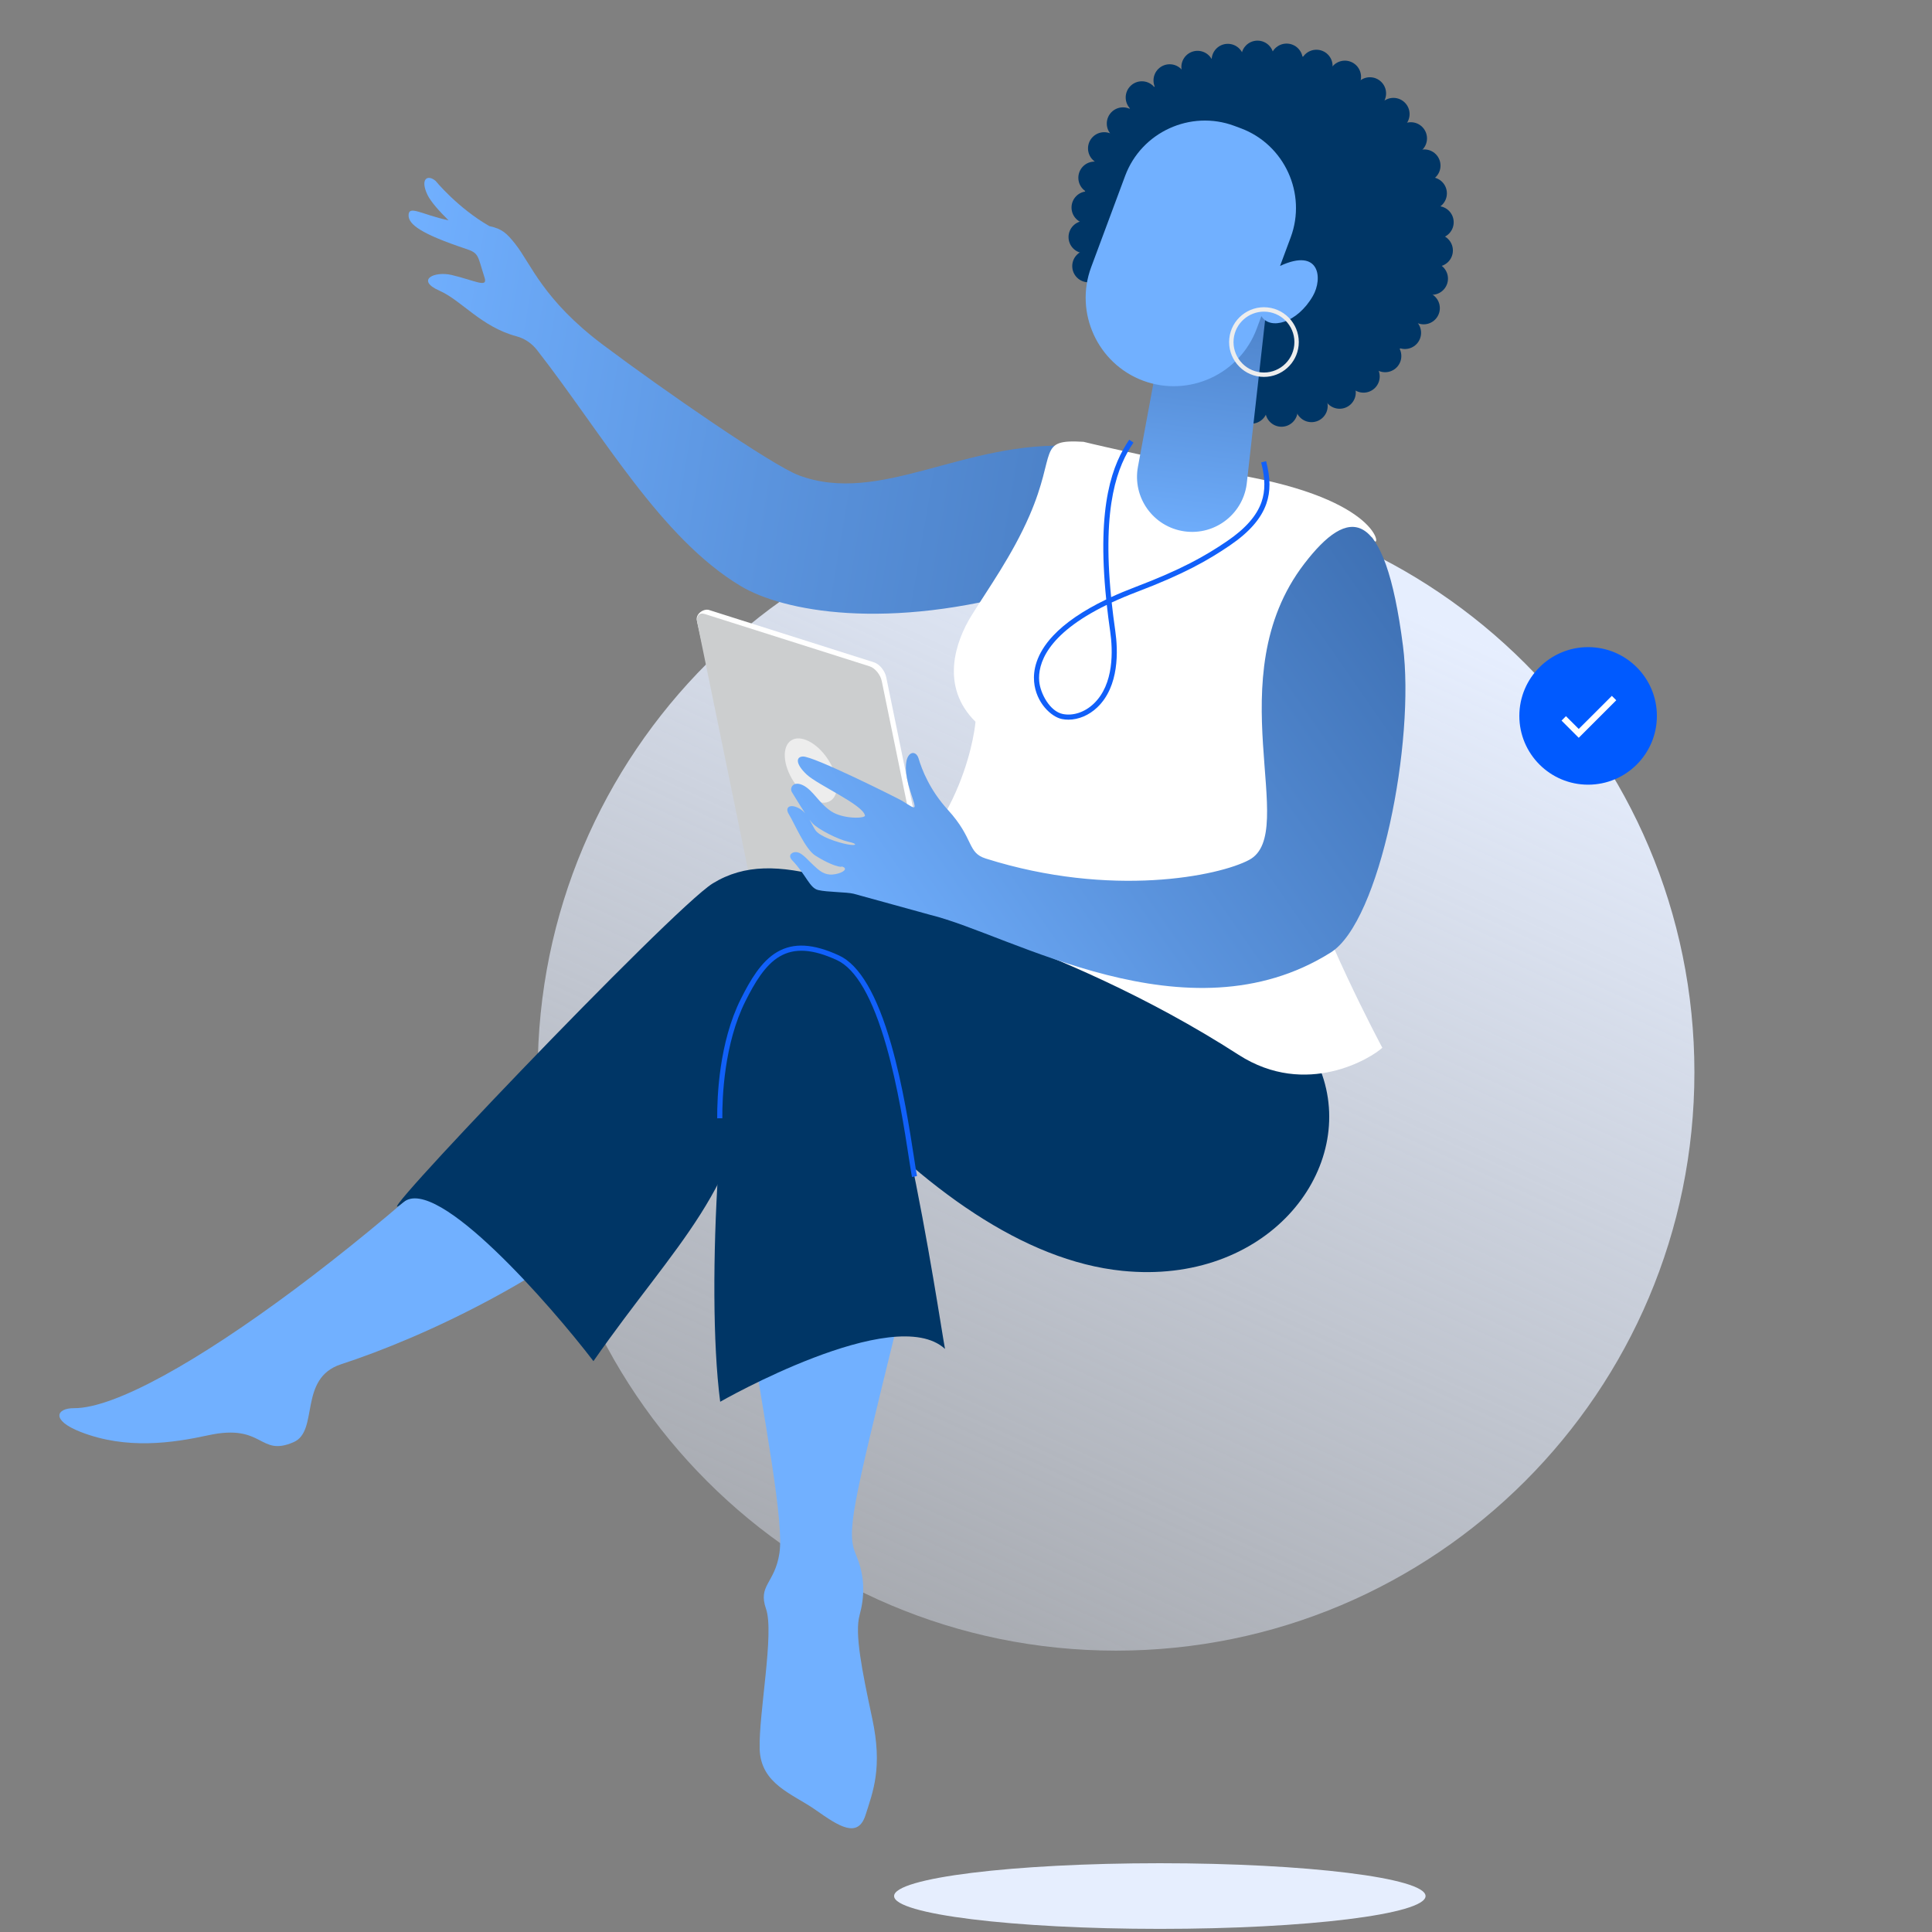 <svg width="618" height="618" viewBox="0 0 618 618" fill="none" xmlns="http://www.w3.org/2000/svg">
<rect x="0" y="0" width="618" height="618" fill="#808080" stroke="none"/>
<path d="M542 343C542 445.173 459.173 528 357 528C254.827 528 172 445.173 172 343C172 240.827 254.827 158 357 158C459.173 158 542 240.827 542 343Z" fill="url(#paint0_linear)"/>
<path d="M456 606.5C456 612.299 417.944 617 371 617C324.056 617 286 612.299 286 606.5C286 600.701 324.056 596 371 596C417.944 596 456 600.701 456 606.5Z" fill="#E6EEFE"/>
<path d="M530 229C530 241.15 520.15 251 508 251C495.85 251 486 241.15 486 229C486 216.85 495.85 207 508 207C520.15 207 530 216.85 530 229Z" fill="#005AFF"/>
<path d="M517 224L505 236L499.5 230.5L500.91 229.09L505 233.17L515.59 222.59L517 224Z" fill="white"/>
<path d="M421.087 26.262C423.945 26.262 426.263 23.945 426.263 21.086C426.263 18.227 423.945 15.91 421.087 15.91C418.228 15.91 415.911 18.227 415.911 21.086C415.911 23.945 418.228 26.262 421.087 26.262Z" fill="#003666"/>
<path d="M411.551 24.294C414.409 24.294 416.727 21.977 416.727 19.118C416.727 16.26 414.409 13.942 411.551 13.942C408.692 13.942 406.375 16.26 406.375 19.118C406.375 21.977 408.692 24.294 411.551 24.294Z" fill="#003666"/>
<path d="M402.244 23.352C405.102 23.352 407.419 21.034 407.419 18.176C407.419 15.317 405.102 13 402.244 13C399.385 13 397.068 15.317 397.068 18.176C397.068 21.034 399.385 23.352 402.244 23.352Z" fill="#003666"/>
<path d="M392.752 24.371C395.61 24.371 397.928 22.054 397.928 19.195C397.928 16.337 395.61 14.02 392.752 14.02C389.893 14.02 387.576 16.337 387.576 19.195C387.576 22.054 389.893 24.371 392.752 24.371Z" fill="#003666"/>
<path d="M383.067 26.609C385.926 26.609 388.243 24.292 388.243 21.434C388.243 18.575 385.926 16.258 383.067 16.258C380.209 16.258 377.892 18.575 377.892 21.434C377.892 24.292 380.209 26.609 383.067 26.609Z" fill="#003666"/>
<path d="M212.163 376.474C179.153 407.981 134.777 428.019 109.09 436.398C95.329 440.888 102.13 457.736 93.924 461.308C82.804 466.146 84.483 455.223 66.663 459.099C55.22 461.586 40.47 463.774 25.793 458.043C16.102 454.258 18.083 450.406 23.655 450.441C49.737 450.612 130.903 389.746 188.514 327.861C217.74 296.469 212.163 376.474 212.163 376.474Z" fill="#71B0FF"/>
<path d="M246.164 289.357L298.936 306.103C300.662 306.651 301.718 305.428 301.297 303.374L283.474 216.58C283.053 214.526 281.31 212.416 279.584 211.868L226.812 195.123C225.086 194.575 222.477 196.378 222.899 198.432L242.274 284.645C242.698 286.702 244.438 288.809 246.164 289.357Z" fill="white"/>
<path d="M244.741 290.627L297.513 307.372C299.239 307.92 300.296 306.698 299.874 304.644L282.051 217.85C281.63 215.796 279.887 213.686 278.161 213.138L225.389 196.393C223.663 195.845 222.607 197.067 223.029 199.121L240.851 285.915C241.273 287.969 243.015 290.079 244.741 290.627Z" fill="#CCCECF"/>
<path d="M265.683 256.132C268.707 254.155 268.337 248.234 264.855 242.907C261.374 237.581 256.099 234.866 253.075 236.843C250.05 238.82 250.42 244.741 253.902 250.067C257.383 255.394 262.658 258.109 265.683 256.132Z" fill="#EDEDED"/>
<path d="M237.992 413.739C245.111 457.358 250.795 487.109 249.318 496.833C247.837 506.557 242.364 506.987 245.041 514.664C247.718 522.342 242.69 547.993 242.997 559.38C243.303 570.767 253.55 573.779 260.92 578.968C268.292 584.158 274.424 588.236 276.864 580.584C279.304 572.933 282.358 565.345 279.007 549.701C275.656 534.058 273.374 522.473 274.946 516.709C276.517 510.945 276.887 504.564 273.808 497.341C270.728 490.118 272.456 482.818 286.733 424.744C300.368 369.288 230.027 364.939 237.992 413.739Z" fill="#71B0FF"/>
<path d="M129.058 384.553C111.156 399.553 215.091 290.496 228.004 282.573C248.445 270.037 272.814 284.18 322.028 300.115C371.242 316.05 373.683 328.949 382.99 324.495C392.297 320.041 404.257 309.246 407.55 296.171C410.431 316.448 418.068 329.671 422.956 343.88C433.633 374.92 404.972 411.167 358.996 406.509C327.424 403.31 295.557 380.204 266.277 348.346C254.965 336.036 243.56 318.261 241.66 336.989C237.199 381.012 216.554 397.094 189.825 435.393C176.312 417.732 139.695 375.639 129.058 384.553Z" fill="#003666"/>
<path d="M230.373 448.387C225.473 410.866 231.038 333.246 237.689 319.946C244.34 306.646 251.085 298.54 268.062 306.383C285.04 314.227 300.351 421.419 302.286 431.488C286.028 416.511 230.373 448.387 230.373 448.387Z" fill="#003666"/>
<path d="M291.718 376.495C291.453 375.118 291.125 372.989 290.711 370.291C289.399 361.771 287.203 347.511 283.519 334.606C279.113 319.18 273.797 309.934 267.72 307.126C259.977 303.549 254.162 303.172 249.417 305.943C244.689 308.702 241.34 314.479 238.421 320.311C231.627 333.899 231.007 350.993 231.056 357.712L229.416 357.724C229.367 350.886 230.002 333.482 236.955 319.578C239.986 313.519 243.492 307.503 248.59 304.526C253.839 301.463 260.134 301.816 268.406 305.636C274.938 308.653 280.551 318.248 285.095 334.154C288.809 347.157 291.013 361.481 292.332 370.041C292.744 372.72 293.069 374.837 293.329 376.184L291.718 376.495Z" fill="#1160F9"/>
<path d="M343.722 142.692C308.515 140.605 281.704 161.842 255.514 152.041C246.982 148.849 212.042 124.691 192.847 110.276C173.652 95.861 169.851 84.348 164.783 77.99C162.083 74.603 160.617 73.193 156.556 72.334C146.396 66.518 139.326 57.853 139.326 57.853C136.756 55.696 134.302 57.207 136.745 62.336C137.794 64.535 140.602 67.643 143.469 70.476C134.801 68.617 130.731 65.507 130.693 68.865C130.66 71.804 134.749 74.835 149.059 79.605C153.279 81.013 152.724 81.706 155.005 88.828C156.09 92.217 151.942 89.737 144.539 87.973C138.867 86.622 132.859 89.587 140.616 93.009C147.623 96.1 153.965 104.569 165.214 107.571C167.828 108.269 170.113 109.831 171.779 111.965C192.8 138.914 211.206 172.034 236.972 187.491C250.343 195.513 283.758 202.047 330.528 188.494C372.613 176.299 374.796 144.532 343.722 142.692Z" fill="url(#paint1_linear)"/>
<path d="M346.579 141.322C331.604 140.444 338.164 144.536 329.295 164.958C323.772 177.672 316.041 188.347 310.695 197.005C305.676 205.135 300.598 219.596 312.044 230.875C312.044 230.875 309.226 266.167 277.577 286.867C277.577 286.867 338.269 300.093 396.175 337.391C417.958 351.422 438.89 338.265 442.169 335.14C442.169 335.14 421.424 296.516 413.632 268.553C405.84 240.59 409.625 215.835 410.039 200.575C410.456 185.314 429.478 179.668 432.939 180.188C436.401 180.708 437.11 168.464 439.312 172.567C441.513 176.67 443.188 161.082 400.233 152.686C362.633 145.332 346.579 141.322 346.579 141.322Z" fill="white"/>
<path d="M448.778 206.62C442.937 161.137 431.327 161.928 417.184 180.364C389.221 216.824 415.856 266.285 399.608 275.041C390.055 280.189 355.546 287.323 315.327 274.629C309.27 272.718 311.704 268.355 303.176 259.02C297.567 252.879 294.947 246.429 293.825 242.6C292.724 238.846 287.171 240.701 291.221 253.198C293.288 259.577 293.375 259.137 288.504 256.132C287.441 255.477 260.248 241.827 256.807 241.989C254.545 242.097 254.47 244.392 258.039 247.75C261.608 251.109 275.995 257.369 276.684 260.858C276.881 261.849 269.663 262.09 265.791 259.463C261.92 256.835 260.119 252.851 256.953 251.233C253.786 249.615 252.423 252.029 253.353 253.453C253.962 254.387 255.824 257.554 257.552 260.163C257.011 259.545 256.376 258.992 255.599 258.57C252.683 256.985 251.002 258.252 252.278 260.35C254.245 263.582 257.54 271.625 260.817 273.688C268.147 278.304 270.798 277.252 268.292 277.016C271.379 277.308 270.513 278.744 268.143 279.402C265.459 280.149 263.597 279.747 261.463 277.906C258.318 275.191 256.835 272.826 254.744 272.573C253.566 272.43 251.772 273.463 253.388 275.168C258.023 280.058 258.946 284.028 261.709 284.702C264.578 285.402 270.801 285.316 273.075 285.892C275.349 286.468 296.317 292.342 297.645 292.665C323.259 298.899 379.689 333.579 425.681 304.675C441.461 294.754 452.7 237.183 448.778 206.62ZM271.117 270.1C267.805 269.472 262.234 267.596 260.84 265.575C260.187 264.627 259.634 263.376 258.929 262.151C259.311 262.666 259.66 263.1 259.957 263.411C261.796 265.332 268.143 268.566 271.337 269.245C274.532 269.92 274.063 270.657 271.117 270.1Z" fill="url(#paint2_linear)"/>
<path d="M455.607 58.151C458.465 58.151 460.783 55.834 460.783 52.976C460.783 50.117 458.465 47.8 455.607 47.8C452.748 47.8 450.431 50.117 450.431 52.976C450.431 55.834 452.748 58.151 455.607 58.151Z" fill="#003666"/>
<path d="M459.824 76.27C462.683 76.27 465 73.953 465 71.095C465 68.236 462.683 65.919 459.824 65.919C456.966 65.919 454.648 68.236 454.648 71.095C454.648 73.953 456.966 76.27 459.824 76.27Z" fill="#003666"/>
<path d="M459.568 85.3C462.427 85.3 464.744 82.983 464.744 80.124C464.744 77.266 462.427 74.948 459.568 74.948C456.71 74.948 454.393 77.266 454.393 80.124C454.393 82.983 456.71 85.3 459.568 85.3Z" fill="#003666"/>
<path d="M457.996 94.301C460.855 94.301 463.172 91.984 463.172 89.125C463.172 86.266 460.855 83.949 457.996 83.949C455.138 83.949 452.82 86.266 452.82 89.125C452.82 91.984 455.138 94.301 457.996 94.301Z" fill="#003666"/>
<path d="M455.395 103.742C458.253 103.742 460.57 101.425 460.57 98.566C460.57 95.708 458.253 93.391 455.395 93.391C452.536 93.391 450.219 95.708 450.219 98.566C450.219 101.425 452.536 103.742 455.395 103.742Z" fill="#003666"/>
<path d="M449.394 111.64C452.252 111.64 454.569 109.322 454.569 106.464C454.569 103.605 452.252 101.288 449.394 101.288C446.535 101.288 444.218 103.605 444.218 106.464C444.218 109.322 446.535 111.64 449.394 111.64Z" fill="#003666"/>
<path d="M443.077 119.062C445.935 119.062 448.252 116.744 448.252 113.886C448.252 111.027 445.935 108.71 443.077 108.71C440.218 108.71 437.901 111.027 437.901 113.886C437.901 116.744 440.218 119.062 443.077 119.062Z" fill="#003666"/>
<path d="M436.161 125.601C439.019 125.601 441.337 123.283 441.337 120.425C441.337 117.566 439.019 115.249 436.161 115.249C433.302 115.249 430.985 117.566 430.985 120.425C430.985 123.283 433.302 125.601 436.161 125.601Z" fill="#003666"/>
<path d="M428.503 130.748C431.361 130.748 433.679 128.431 433.679 125.572C433.679 122.714 431.361 120.396 428.503 120.396C425.644 120.396 423.327 122.714 423.327 125.572C423.327 128.431 425.644 130.748 428.503 130.748Z" fill="#003666"/>
<path d="M419.521 135.038C422.379 135.038 424.697 132.721 424.697 129.862C424.697 127.004 422.379 124.687 419.521 124.687C416.662 124.687 414.345 127.004 414.345 129.862C414.345 132.721 416.662 135.038 419.521 135.038Z" fill="#003666"/>
<path d="M409.916 136.502C412.774 136.502 415.091 134.185 415.091 131.326C415.091 128.468 412.774 126.15 409.916 126.15C407.057 126.15 404.74 128.468 404.74 131.326C404.74 134.185 407.057 136.502 409.916 136.502Z" fill="#003666"/>
<path d="M400.279 135.526C403.137 135.526 405.455 133.209 405.455 130.351C405.455 127.492 403.137 125.175 400.279 125.175C397.42 125.175 395.103 127.492 395.103 130.351C395.103 133.209 397.42 135.526 400.279 135.526Z" fill="#003666"/>
<path d="M457.65 67.025C460.509 67.025 462.826 64.708 462.826 61.85C462.826 58.991 460.509 56.674 457.65 56.674C454.792 56.674 452.475 58.991 452.475 61.85C452.475 64.708 454.792 67.025 457.65 67.025Z" fill="#003666"/>
<path d="M451.288 49.448C454.147 49.448 456.464 47.131 456.464 44.273C456.464 41.414 454.147 39.097 451.288 39.097C448.43 39.097 446.112 41.414 446.112 44.273C446.112 47.131 448.43 49.448 451.288 49.448Z" fill="#003666"/>
<path d="M445.719 41.662C448.577 41.662 450.894 39.345 450.894 36.486C450.894 33.628 448.577 31.311 445.719 31.311C442.86 31.311 440.543 33.628 440.543 36.486C440.543 39.345 442.86 41.662 445.719 41.662Z" fill="#003666"/>
<path d="M438.2 35.062C441.059 35.062 443.376 32.745 443.376 29.887C443.376 27.028 441.059 24.711 438.2 24.711C435.342 24.711 433.024 27.028 433.024 29.887C433.024 32.745 435.342 35.062 438.2 35.062Z" fill="#003666"/>
<path d="M430.19 29.754C433.049 29.754 435.366 27.437 435.366 24.578C435.366 21.72 433.049 19.402 430.19 19.402C427.332 19.402 425.015 21.72 425.015 24.578C425.015 27.437 427.332 29.754 430.19 29.754Z" fill="#003666"/>
<path d="M374.153 30.907C377.011 30.907 379.329 28.59 379.329 25.732C379.329 22.873 377.011 20.556 374.153 20.556C371.294 20.556 368.977 22.873 368.977 25.732C368.977 28.59 371.294 30.907 374.153 30.907Z" fill="#003666"/>
<path d="M365.257 36.355C368.115 36.355 370.433 34.037 370.433 31.179C370.433 28.32 368.115 26.003 365.257 26.003C362.398 26.003 360.081 28.32 360.081 31.179C360.081 34.037 362.398 36.355 365.257 36.355Z" fill="#003666"/>
<path d="M359.212 44.692C362.071 44.692 364.388 42.375 364.388 39.517C364.388 36.658 362.071 34.341 359.212 34.341C356.354 34.341 354.037 36.658 354.037 39.517C354.037 42.375 356.354 44.692 359.212 44.692Z" fill="#003666"/>
<path d="M353.205 52.641C356.064 52.641 358.381 50.323 358.381 47.465C358.381 44.606 356.064 42.289 353.205 42.289C350.347 42.289 348.029 44.606 348.029 47.465C348.029 50.323 350.347 52.641 353.205 52.641Z" fill="#003666"/>
<path d="M350.111 62.044C352.97 62.044 355.287 59.727 355.287 56.868C355.287 54.01 352.97 51.692 350.111 51.692C347.253 51.692 344.936 54.01 344.936 56.868C344.936 59.727 347.253 62.044 350.111 62.044Z" fill="#003666"/>
<path d="M347.931 71.56C350.789 71.56 353.107 69.242 353.107 66.384C353.107 63.525 350.789 61.208 347.931 61.208C345.072 61.208 342.755 63.525 342.755 66.384C342.755 69.242 345.072 71.56 347.931 71.56Z" fill="#003666"/>
<path d="M346.973 81.01C349.831 81.01 352.148 78.692 352.148 75.834C352.148 72.975 349.831 70.658 346.973 70.658C344.114 70.658 341.797 72.975 341.797 75.834C341.797 78.692 344.114 81.01 346.973 81.01Z" fill="#003666"/>
<path d="M348.161 90.298C351.02 90.298 353.337 87.981 353.337 85.122C353.337 82.264 351.02 79.946 348.161 79.946C345.303 79.946 342.985 82.264 342.985 85.122C342.985 87.981 345.303 90.298 348.161 90.298Z" fill="#003666"/>
<path d="M403.424 132.29C435.377 132.29 461.28 106.387 461.28 74.434C461.28 42.48 435.377 16.577 403.424 16.577C371.471 16.577 345.567 42.48 345.567 74.434C345.567 106.387 371.471 132.29 403.424 132.29Z" fill="#003666"/>
<path d="M378.853 169.964C388.839 171.379 397.971 164.138 398.87 154.093L404.873 100.667L373.827 96.272L364.014 149.24C362.141 159.116 368.9 168.554 378.853 169.964Z" fill="url(#paint3_linear)"/>
<path d="M409.462 85.067L412.86 75.936C418.066 61.943 410.876 46.233 396.883 41.024L394.824 40.258C380.831 35.052 365.119 42.242 359.912 56.235L349.041 85.452C343.624 100.012 351.104 116.356 365.664 121.776C380.224 127.193 396.569 119.713 401.988 105.152L403.49 101.115C406.258 105.689 414.94 103.37 419.956 94.684C423.167 89.129 422.239 79.121 409.462 85.067Z" fill="#71B0FF"/>
<path d="M404.317 120.564C403.942 120.564 403.565 120.545 403.186 120.508C397.073 119.887 392.602 114.412 393.223 108.297C393.841 102.184 399.319 97.713 405.434 98.334C411.547 98.954 416.018 104.43 415.397 110.545C414.814 116.278 409.961 120.564 404.317 120.564ZM404.303 99.683C399.371 99.683 395.129 103.43 394.621 108.44C394.08 113.782 397.987 118.569 403.329 119.11C408.669 119.651 413.458 115.744 413.999 110.402C414.54 105.06 410.633 100.273 405.291 99.732C404.959 99.699 404.629 99.683 404.303 99.683Z" fill="#EDEDED"/>
<path d="M341.767 230.206C341.067 230.206 340.373 230.14 339.69 230.007C336.327 229.349 331.359 224.829 330.783 218.053C330.49 214.618 331.305 209.28 336.849 203.367C340.753 199.203 346.451 195.31 353.854 191.748C350.727 161.045 356.03 148.323 361.217 140.648L362.575 141.567C357.573 148.967 352.47 161.251 355.425 191.008C357.828 189.9 360.4 188.828 363.135 187.788C377.817 182.209 385.499 177.881 392.515 173.094C398.399 169.083 402 164.984 403.532 160.565C404.773 156.979 404.738 153.077 403.415 147.918L405.003 147.51C406.41 153 406.436 157.192 405.083 161.101C403.431 165.865 399.623 170.232 393.441 174.448C386.328 179.298 378.553 183.682 363.718 189.32C360.749 190.448 358.051 191.587 355.603 192.727C355.91 195.577 356.287 198.58 356.744 201.751C357.646 208.009 358.095 219.517 350.985 226.279C348.32 228.813 344.994 230.206 341.767 230.206ZM354.037 193.477C334.488 203.02 331.968 212.641 332.418 217.915C332.743 221.737 335.788 227.574 340.006 228.4C343.315 229.049 346.997 227.812 349.854 225.093C356.43 218.838 355.976 207.931 355.121 201.987C354.692 199.008 354.332 196.175 354.037 193.477Z" fill="#1160F9"/>
<defs>
<linearGradient id="paint0_linear" x1="203.647" y1="733.068" x2="451.558" y2="194.62" gradientUnits="userSpaceOnUse">
<stop stop-color="#E6EEFE" stop-opacity="0"/>
<stop offset="1" stop-color="#E6EEFE"/>
</linearGradient>
<linearGradient id="paint1_linear" x1="123.179" y1="113.164" x2="665.188" y2="204.496" gradientUnits="userSpaceOnUse">
<stop stop-color="#71B0FF"/>
<stop offset="0.228" stop-color="#5B94DE"/>
<stop offset="0.574" stop-color="#3D6FB2"/>
<stop offset="0.843" stop-color="#2B5896"/>
<stop offset="1" stop-color="#244F8C"/>
</linearGradient>
<linearGradient id="paint2_linear" x1="278.36" y1="316.835" x2="594.761" y2="96.864" gradientUnits="userSpaceOnUse">
<stop stop-color="#71B0FF"/>
<stop offset="0.228" stop-color="#5B94DE"/>
<stop offset="0.574" stop-color="#3D6FB2"/>
<stop offset="0.843" stop-color="#2B5896"/>
<stop offset="1" stop-color="#244F8C"/>
</linearGradient>
<linearGradient id="paint3_linear" x1="378.464" y1="175.956" x2="403.636" y2="-27.524" gradientUnits="userSpaceOnUse">
<stop stop-color="#71B0FF"/>
<stop offset="0.228" stop-color="#5B94DE"/>
<stop offset="0.574" stop-color="#3D6FB2"/>
<stop offset="0.843" stop-color="#2B5896"/>
<stop offset="1" stop-color="#244F8C"/>
</linearGradient>
</defs>
</svg>
